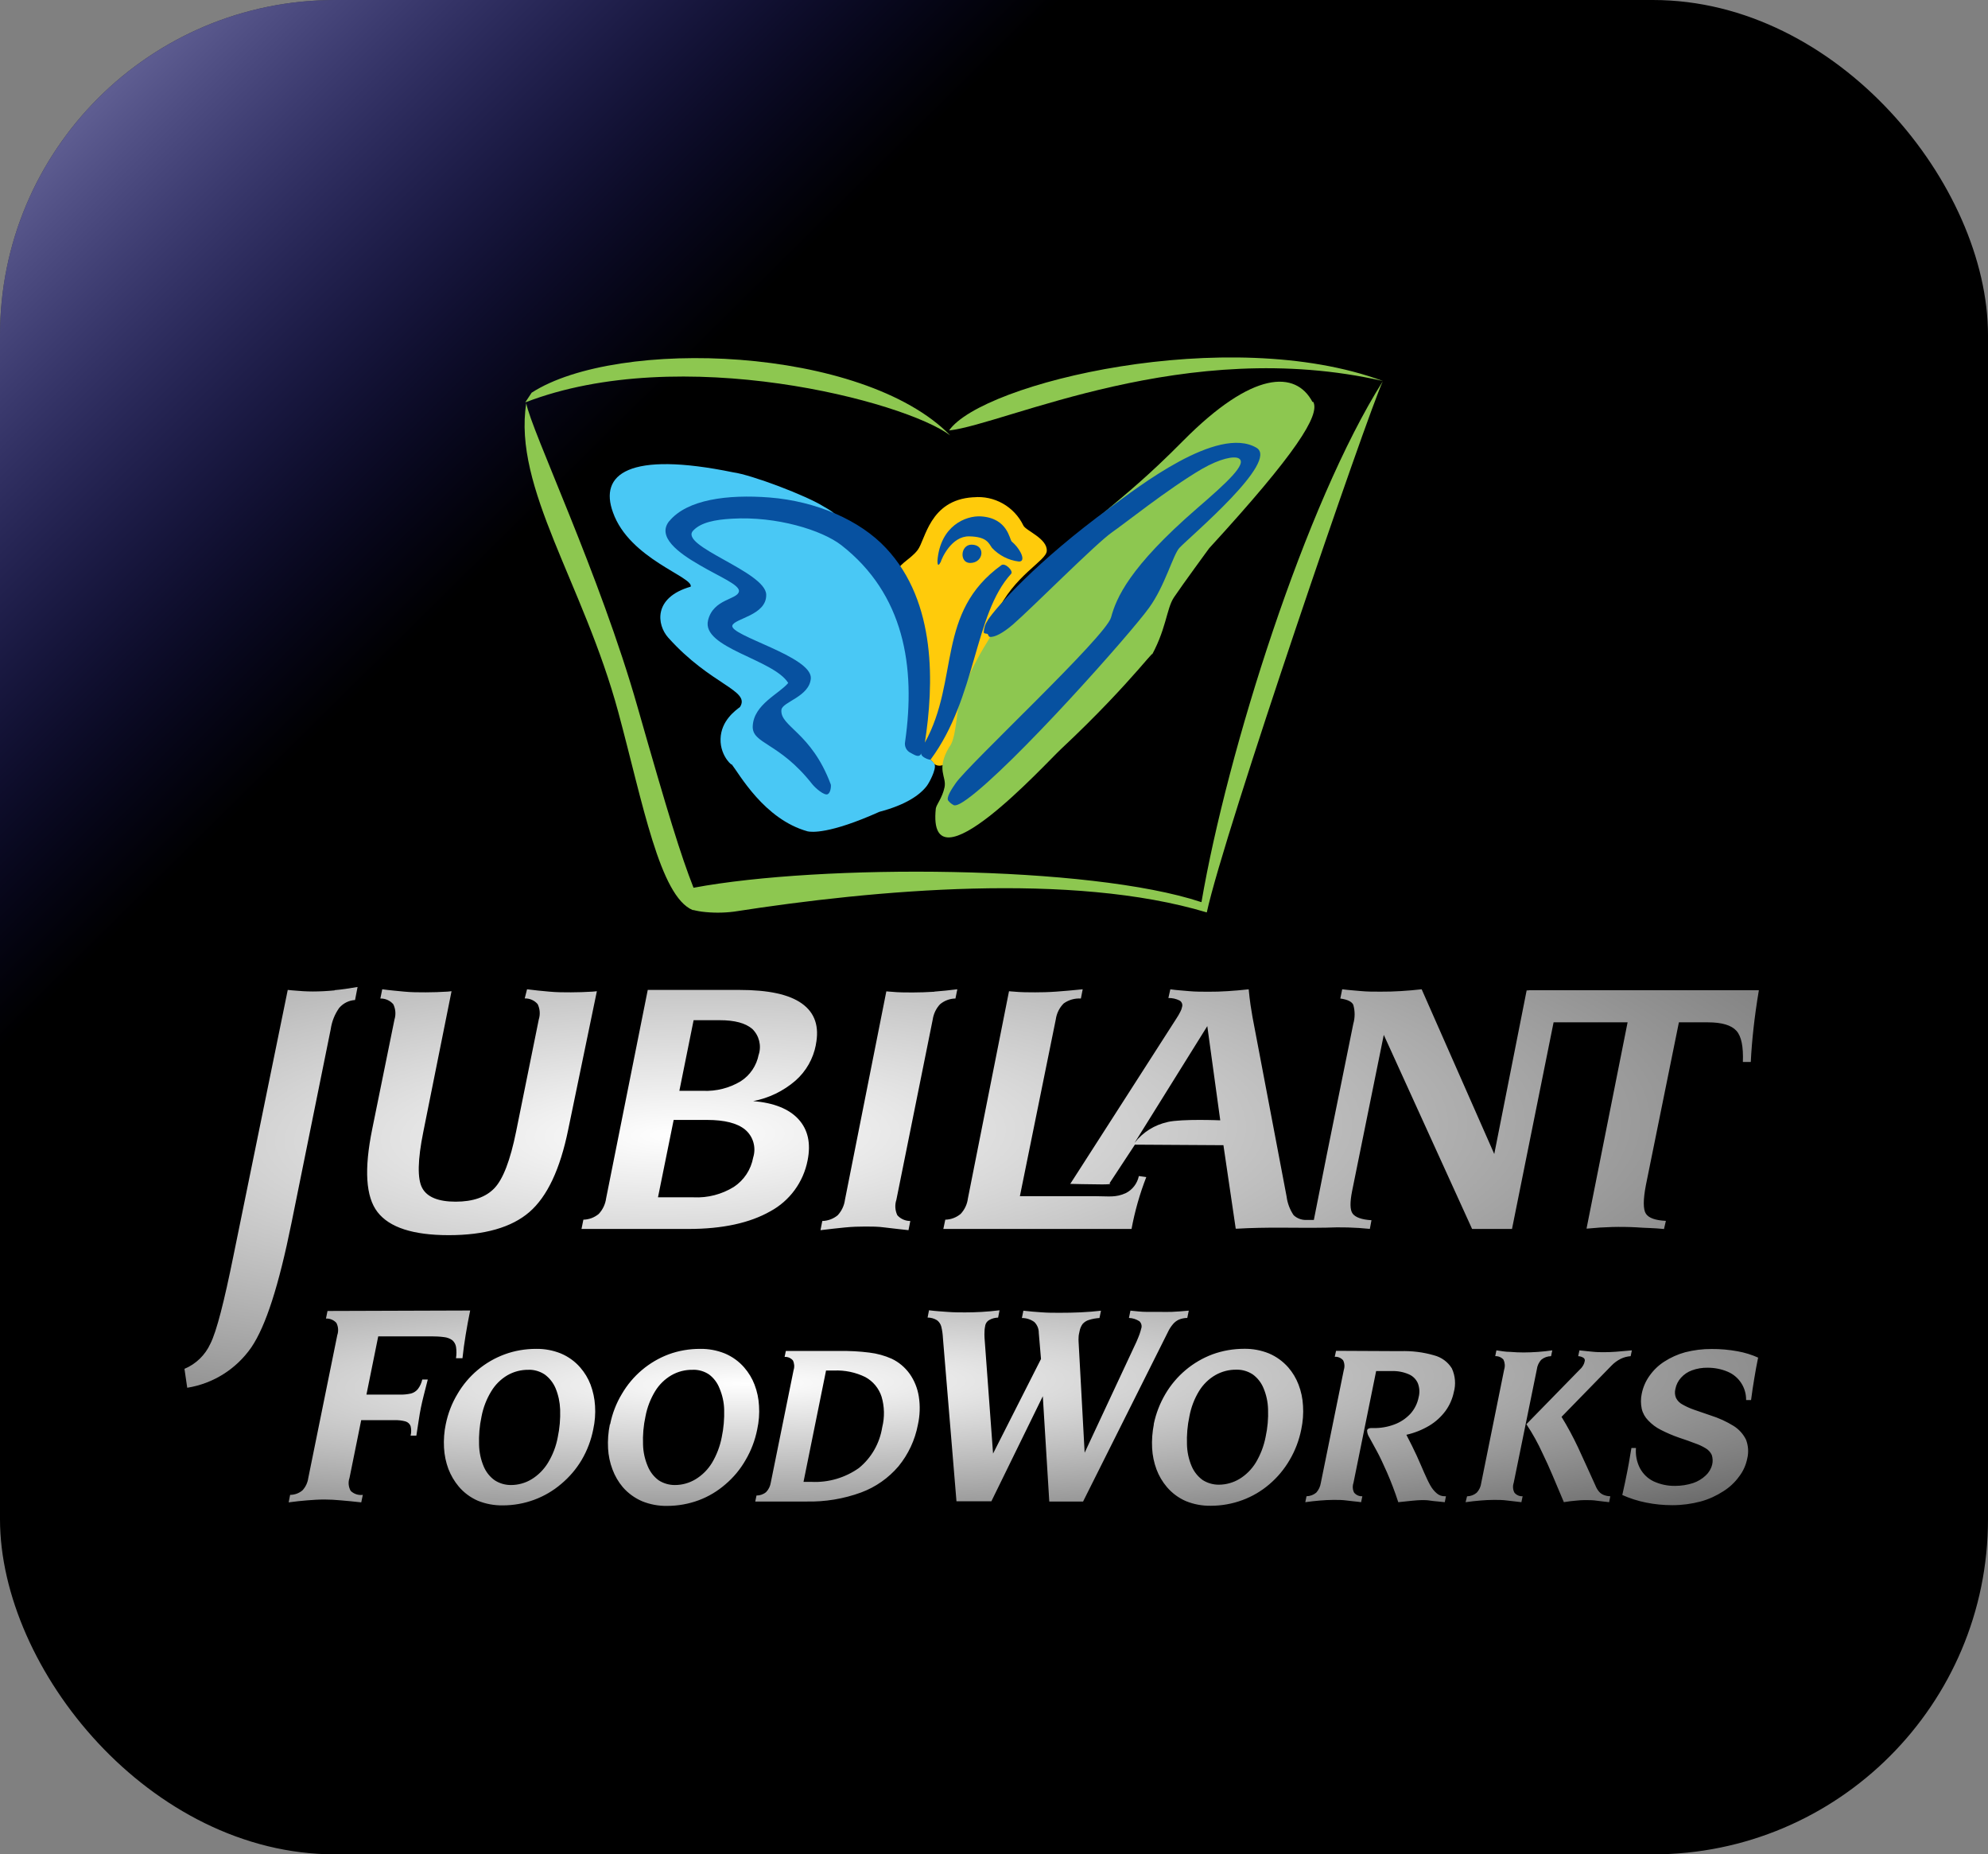 <svg width="89" height="83" viewBox="0 0 89 83" fill="none" xmlns="http://www.w3.org/2000/svg">
<rect x="0" y="0" width="89" height="83" fill="#808080" stroke="none"/>
<rect width="89" height="83" rx="15" fill="black"/>
<rect width="89" height="83" rx="15" fill="url(#paint0_linear_7124_1152)"/>
<g clip-path="url(#clip0_7124_1152)">
<path d="M23.801 17.577C27.628 15.104 38.625 15.489 42.542 19.49C40.512 17.959 30.478 15.32 23.514 18.012" fill="#8DC750"/>
<path d="M42.489 19.268C43.959 17.139 54.997 14.49 61.914 17.054C53.098 15.036 45.035 18.979 42.489 19.268Z" fill="#8DC750"/>
<path d="M31.046 39.729C30.466 38.243 29.933 36.517 28.544 31.652C26.865 25.739 23.78 19.259 23.56 18.047C22.96 21.843 26.123 26.115 27.683 31.886C28.785 35.974 29.538 40.117 31.011 40.734H31.052L31.122 40.751C31.214 40.772 31.307 40.789 31.411 40.804C31.893 40.865 32.38 40.865 32.861 40.804C39.184 39.82 48.001 39.028 54.026 40.839C54.797 37.27 61.207 18.57 61.906 17.066C58.45 22.529 54.948 33.617 53.788 40.38C48.769 38.713 36.758 38.666 31.049 39.735" fill="#8DC750"/>
<path d="M43.586 22.258C44.517 22.17 45.407 22.675 45.815 23.522C45.92 23.753 46.903 24.106 46.862 24.664C46.833 25.111 45.398 25.744 44.609 27.456C44.54 27.596 44.389 27.727 44.345 28.624C44.183 29.278 43.968 29.914 43.699 30.531C42.87 32.113 43.032 33.375 42.754 33.769C42.275 34.447 41.884 34.289 41.785 34.146C41.582 33.854 41.252 33.883 41.121 33.594C41.095 33.322 41.09 33.051 41.098 32.779C41.098 32.677 41.116 32.569 41.124 32.464C41.133 32.359 41.124 32.251 41.124 32.142C41.156 31.851 41.217 31.558 41.249 31.267V30.39C41.249 30.3 41.249 30.224 41.223 30.145C41.197 30.066 41.185 30.005 41.168 29.938C41.148 29.827 41.136 29.716 41.11 29.605C41.069 29.45 41.037 29.295 41.014 29.138C41.017 29.027 41.032 28.913 41.058 28.805C41.058 28.609 41.04 28.422 41.04 28.221V27.891C41.046 27.815 41.046 27.742 41.04 27.666C41.017 27.587 40.985 27.511 40.945 27.441C40.895 27.336 40.881 27.216 40.84 27.111L40.765 26.988C40.715 26.91 40.675 26.828 40.637 26.743C40.562 26.562 40.301 25.981 40.211 25.669C40.101 25.292 40.727 25.084 41.081 24.62C41.435 24.156 41.611 22.383 43.554 22.258" fill="#FFCB0B"/>
<path d="M32.826 21.142C33.638 21.25 36.108 22.182 36.885 22.678C37.01 22.745 37.134 22.822 37.25 22.903C37.476 23.078 37.706 23.257 37.923 23.446L38.303 23.823C38.425 23.934 38.575 24.01 38.703 24.115L38.825 24.249C38.946 24.369 39.062 24.495 39.17 24.626C39.233 24.728 39.294 24.833 39.346 24.942L39.462 25.117C39.503 25.175 39.52 25.245 39.561 25.306C39.602 25.368 39.645 25.432 39.689 25.499L39.79 25.686C39.836 25.753 39.883 25.82 39.932 25.885C39.981 25.949 40.008 26.048 40.045 26.133C40.092 26.194 40.135 26.259 40.173 26.326C40.222 26.434 40.251 26.548 40.292 26.664C40.332 26.781 40.367 26.81 40.399 26.883C40.431 26.956 40.466 27.108 40.5 27.219L40.576 27.409C40.611 27.523 40.625 27.645 40.654 27.759C40.671 27.818 40.689 27.876 40.703 27.938C40.718 27.999 40.732 28.087 40.744 28.16C40.755 28.233 40.813 28.387 40.843 28.504C40.871 28.621 40.869 28.697 40.883 28.796C40.898 28.895 40.953 28.992 40.979 29.088C41.005 29.184 40.996 29.231 41.008 29.301C41.028 29.424 41.069 29.538 41.089 29.652C41.109 29.765 41.124 29.841 41.138 29.944C41.153 30.046 41.196 30.145 41.208 30.259C41.217 30.402 41.217 30.545 41.208 30.688C41.208 30.802 41.124 31.766 41.072 32.148C41.072 32.148 41.04 32.899 41.037 33.165C40.99 33.349 41.019 33.541 41.115 33.705C41.115 33.719 41.19 33.681 41.205 33.705C41.405 33.871 41.718 33.997 41.819 34.178C41.831 34.193 41.84 34.207 41.846 34.225C41.912 34.447 41.605 35.031 41.486 35.185C41.173 35.588 40.556 36.023 39.37 36.336C37.117 37.346 36.32 37.244 36.16 37.212C34.215 36.675 33.104 34.651 32.739 34.184C32.875 34.359 32.234 33.892 32.258 33.071C32.281 32.251 32.93 31.798 33.127 31.646C33.612 30.89 31.826 30.677 29.912 28.536C29.416 27.981 29.216 26.749 30.921 26.259C31.06 25.823 28.181 25.026 27.442 22.935C26.819 21.23 28.129 20.176 32.826 21.142Z" fill="#49C8F5"/>
<path d="M58.794 17.989C59.101 18.573 58.035 20.285 54.138 24.534C54.158 24.504 52.911 26.207 52.558 26.735C52.204 27.264 52.227 28.213 51.433 29.556C52.047 28.52 50.853 30.388 47.496 33.531C46.823 34.155 41.497 40.022 41.894 36.197C41.914 36.013 42.184 35.726 42.286 35.236C42.387 34.745 41.894 34.465 42.489 33.446C42.779 33.119 42.807 32.102 42.915 31.627C43.251 30.137 44.115 28.838 44.944 27.559C45.205 27.17 45.498 26.8 45.814 26.455C49.134 22.796 49.818 22.91 52.958 19.739C56.098 16.567 58.011 16.585 58.756 17.987" fill="#8DC750"/>
<path d="M29.962 23.327C30.759 22.357 32.571 22.121 34.447 22.267C36.552 22.433 38.506 23.289 39.666 24.533C41.95 26.968 41.8 30.68 41.405 33.24C42.962 30.414 41.892 27.418 44.832 25.295C45.001 25.175 45.383 25.561 45.267 25.683C43.603 27.5 43.719 31.217 41.669 33.988C41.626 34.049 41.159 33.857 41.255 33.696C41.162 33.947 40.965 33.801 40.765 33.696C40.576 33.606 40.478 33.398 40.521 33.194C41.002 29.839 40.475 26.594 37.665 24.401C36.795 23.727 34.766 23.099 32.777 23.216C32.023 23.257 31.383 23.379 31.038 23.744C30.353 24.436 34.27 25.578 34.302 26.612C34.331 27.543 32.882 27.675 32.786 27.999C32.655 28.451 36.337 29.377 36.3 30.355C36.248 31.188 35.015 31.413 34.983 31.772C34.911 32.522 36.32 32.765 37.193 35.112C37.213 35.171 37.193 35.489 37.048 35.55C36.903 35.612 36.52 35.296 36.355 35.089C34.873 33.206 33.656 33.305 33.699 32.493C33.748 31.526 34.885 31.056 35.288 30.569C34.627 29.503 31.394 29.003 31.699 27.762C31.936 26.796 33.018 26.846 33.081 26.472C33.128 26.18 32.212 25.815 31.342 25.304C30.348 24.737 29.394 24.016 29.965 23.318" fill="#0751A0"/>
<path d="M44.212 27.768C44.597 27.184 46.383 25.14 49.72 22.704C50.938 21.811 54.513 19.022 56.25 20.041C57.285 20.649 53.316 23.981 52.802 24.521C52.512 24.836 52.156 26.223 51.44 27.207C50.613 28.358 45.383 34.251 43.298 35.766C43.072 35.927 42.797 36.105 42.681 36.029C42.594 35.982 42.516 35.918 42.455 35.839C42.339 35.711 42.623 35.287 42.782 35.06C43.342 34.23 49.509 28.492 49.741 27.634C49.973 26.775 50.547 25.391 53.597 22.748C54.904 21.618 55.881 20.733 55.447 20.512C55.246 20.409 54.638 20.512 53.803 20.993C52.304 21.869 50.257 23.505 49.799 23.814C49.091 24.299 46.204 27.21 45.348 27.952C44.905 28.332 44.525 28.536 44.31 28.504C44.252 28.504 44.252 28.408 44.212 28.378C44.171 28.349 44.061 28.378 44.041 28.305C44.047 28.113 44.107 27.926 44.221 27.768" fill="#0751A0"/>
<path d="M43.496 24.378C44.137 24.378 44.047 25.198 43.432 25.198C42.942 25.198 42.994 24.378 43.496 24.378Z" fill="#0751A0"/>
<path d="M42.107 25.175C42.156 24.997 42.594 23.989 43.394 24.007C44.194 24.024 44.264 24.322 44.409 24.521C44.728 24.863 45.154 25.079 45.615 25.134C45.835 25.134 45.789 24.912 45.688 24.722C45.589 24.538 45.456 24.375 45.296 24.241C45.192 24.156 45.128 23.192 43.919 23.113C43.235 23.07 42.095 23.537 41.968 25.096C41.968 25.251 41.991 25.388 42.107 25.163" fill="#0751A0"/>
<path d="M68.43 44.328H68.346L66.896 51.652L63.646 44.279C63.341 44.316 63.025 44.34 62.721 44.36C62.416 44.381 62.106 44.386 61.802 44.386C61.497 44.386 61.205 44.386 60.932 44.36C60.66 44.334 60.367 44.316 60.088 44.279L60.004 44.693C60.323 44.737 60.512 44.828 60.584 44.971C60.665 45.251 60.665 45.549 60.584 45.829L59.398 51.684L58.819 54.604H58.592C58.549 54.607 58.508 54.607 58.465 54.604C58.262 54.607 58.062 54.531 57.914 54.391C57.743 54.14 57.636 53.851 57.598 53.55L56.073 45.525L55.986 44.991C55.957 44.792 55.928 44.553 55.902 44.281C55.574 44.319 55.264 44.343 54.959 44.363C54.655 44.384 54.38 44.389 54.107 44.389C53.835 44.389 53.51 44.389 53.237 44.363C52.965 44.337 52.657 44.319 52.394 44.281L52.307 44.67C52.481 44.667 52.655 44.705 52.811 44.784C52.91 44.842 52.956 44.965 52.918 45.076C52.904 45.146 52.881 45.213 52.846 45.277C52.797 45.379 52.739 45.476 52.678 45.569C52.678 45.569 47.842 53.109 47.914 52.989C47.914 52.989 48.798 53.013 49.332 53.013C49.865 53.013 49.671 52.963 49.671 52.963L50.808 51.234L54.771 51.258L55.322 54.995C55.345 54.992 55.368 54.992 55.392 54.995C56.026 54.957 56.65 54.949 57.285 54.949C57.92 54.949 58.642 54.963 59.358 54.949C60.013 54.919 60.671 54.937 61.326 55.004L61.399 54.616C60.961 54.59 60.683 54.487 60.558 54.324C60.433 54.16 60.433 53.81 60.532 53.31L61.95 46.32L65.904 55.007H67.69L69.552 45.759H72.865L71.027 54.989H71.085C71.807 54.916 72.532 54.896 73.257 54.934C73.637 54.966 74.048 54.96 74.495 55.01L74.579 54.645C74.112 54.622 73.814 54.519 73.686 54.327C73.558 54.134 73.558 53.702 73.686 53.036L75.162 45.759H76.463C77.09 45.759 77.51 45.888 77.736 46.136C77.962 46.384 78.052 46.854 78.026 47.534H78.38C78.403 47.056 78.444 46.556 78.502 46.031C78.56 45.505 78.638 44.941 78.742 44.322H68.453M52.278 50.221C51.689 50.346 51.164 50.676 50.793 51.153L54.049 45.928L54.629 50.145C54.629 50.145 52.91 50.072 52.266 50.221M50.985 52.639C50.915 52.969 50.703 53.249 50.405 53.401C49.944 53.611 49.639 53.541 49.08 53.541H45.659L47.265 45.633C47.303 45.359 47.427 45.105 47.621 44.912C47.845 44.752 48.117 44.676 48.39 44.693L48.471 44.279C48.042 44.325 47.648 44.357 47.291 44.384C46.934 44.41 46.621 44.416 46.346 44.416C46.07 44.416 45.705 44.416 45.386 44.384C45.311 44.384 45.244 44.369 45.172 44.366L43.331 53.646C43.299 53.906 43.183 54.146 43.006 54.335C42.812 54.496 42.571 54.587 42.319 54.592L42.232 55.007H50.657C50.805 54.213 51.025 53.436 51.318 52.685L50.985 52.639ZM41.834 44.389C41.498 44.41 41.17 44.422 40.857 44.422C40.544 44.422 40.217 44.422 39.892 44.389C39.825 44.389 39.75 44.375 39.68 44.372L37.828 53.699C37.796 53.959 37.68 54.201 37.503 54.394C37.309 54.554 37.065 54.645 36.813 54.651L36.732 55.062C37.135 55.013 37.503 54.972 37.828 54.94C38.152 54.908 38.457 54.899 38.735 54.899C39.013 54.899 39.315 54.899 39.605 54.94C39.895 54.981 40.28 55.013 40.672 55.062L40.753 54.651C40.533 54.651 40.321 54.56 40.173 54.394C40.069 54.178 40.054 53.927 40.13 53.699L41.756 45.636C41.794 45.379 41.907 45.14 42.084 44.95C42.278 44.787 42.522 44.696 42.774 44.693L42.858 44.279C42.504 44.325 42.159 44.357 41.826 44.384M36.523 46.764C36.688 45.946 36.482 45.336 35.905 44.921C35.328 44.506 34.398 44.308 33.09 44.308H28.999L27.135 53.638C27.1 53.9 26.984 54.143 26.805 54.335C26.61 54.496 26.37 54.587 26.117 54.592L26.033 55.007H30.82C32.345 55.007 33.563 54.741 34.482 54.219C35.352 53.751 35.966 52.913 36.155 51.938C36.308 51.176 36.172 50.563 35.749 50.098C35.325 49.634 34.65 49.362 33.719 49.284C34.418 49.152 35.068 48.837 35.607 48.373C36.085 47.955 36.407 47.388 36.526 46.764M33.719 51.809C33.621 52.35 33.308 52.826 32.85 53.127C32.31 53.459 31.684 53.623 31.052 53.591H29.457L30.159 50.127H31.652C32.435 50.127 33.006 50.271 33.357 50.56C33.719 50.863 33.861 51.357 33.719 51.809ZM33.966 47.199C33.873 47.695 33.58 48.13 33.157 48.399C32.65 48.703 32.067 48.849 31.478 48.825H30.414L31.052 45.663H32.212C32.893 45.663 33.371 45.791 33.679 46.054C33.983 46.349 34.096 46.793 33.969 47.199M26.721 44.366L26.544 44.384C26.207 44.404 25.877 44.416 25.558 44.416C25.239 44.416 24.914 44.416 24.584 44.384C24.253 44.352 23.928 44.325 23.595 44.279L23.491 44.69C23.711 44.681 23.926 44.775 24.07 44.944C24.175 45.157 24.192 45.406 24.12 45.633L23.105 50.65C22.847 51.926 22.525 52.77 22.14 53.176C21.757 53.582 21.177 53.786 20.4 53.786C19.623 53.786 19.121 53.582 18.901 53.173C18.681 52.764 18.695 51.923 18.953 50.65L20.215 44.366L20.038 44.384C19.701 44.404 19.374 44.416 19.061 44.416C18.747 44.416 18.414 44.416 18.095 44.384C17.776 44.352 17.443 44.325 17.112 44.279L17.028 44.693C17.248 44.687 17.463 44.781 17.608 44.95C17.712 45.163 17.73 45.409 17.66 45.633L16.66 50.554C16.3 52.335 16.37 53.565 16.901 54.251C17.431 54.937 18.486 55.285 20.09 55.285C21.693 55.285 22.902 54.94 23.699 54.251C24.497 53.562 25.077 52.335 25.439 50.554L26.721 44.366ZM14.984 44.328C14.648 44.36 14.323 44.378 14.004 44.378C13.735 44.378 13.424 44.36 13.085 44.328L12.882 44.308L10.444 56.242C10.041 58.228 9.699 59.592 9.418 60.144C9.186 60.652 8.771 61.055 8.258 61.268L8.382 62.115C9.542 61.931 10.577 61.279 11.25 60.31C11.902 59.352 12.482 57.542 13.053 54.721L14.807 46.06C14.857 45.718 14.987 45.391 15.187 45.111C15.367 44.903 15.622 44.775 15.895 44.76L16.008 44.176C15.654 44.238 15.309 44.29 14.973 44.319" fill="url(#paint1_radial_7124_1152)"/>
<path d="M14.662 58.678L14.593 59.019C14.77 59.008 14.941 59.081 15.06 59.212C15.147 59.381 15.161 59.577 15.1 59.758L13.801 66.156C13.772 66.363 13.682 66.556 13.54 66.708C13.387 66.837 13.19 66.909 12.989 66.909L12.923 67.245C13.213 67.207 13.482 67.175 13.746 67.155C14.01 67.134 14.271 67.117 14.523 67.117C14.775 67.117 14.987 67.131 15.263 67.155C15.538 67.178 15.842 67.207 16.173 67.245L16.242 66.909C16.045 66.936 15.845 66.871 15.7 66.731C15.599 66.553 15.579 66.34 15.648 66.147L16.17 63.566H17.666C17.831 63.56 17.994 63.578 18.153 63.621C18.258 63.651 18.345 63.73 18.382 63.832C18.417 63.972 18.417 64.118 18.382 64.258H18.64C18.675 64.01 18.713 63.782 18.745 63.575C18.776 63.367 18.808 63.175 18.843 63.008C18.878 62.842 18.916 62.666 18.971 62.453C19.026 62.24 19.084 62.004 19.151 61.747H18.904C18.872 61.898 18.805 62.042 18.713 62.167C18.634 62.267 18.524 62.34 18.402 62.372C18.234 62.41 18.06 62.427 17.889 62.421H16.405L16.933 59.814H19.307C19.501 59.814 19.696 59.822 19.887 59.849C20.017 59.863 20.142 59.91 20.249 59.986C20.336 60.062 20.394 60.164 20.415 60.278C20.441 60.447 20.441 60.622 20.415 60.792H20.704C20.739 60.456 20.789 60.106 20.847 59.749C20.905 59.393 20.971 59.031 21.049 58.657M19.959 63.73C19.884 64.083 19.858 64.445 19.878 64.804C19.896 65.128 19.962 65.449 20.075 65.753C20.186 66.039 20.342 66.305 20.539 66.539C20.771 66.813 21.064 67.029 21.392 67.172C21.745 67.315 22.125 67.385 22.505 67.38C22.989 67.38 23.471 67.295 23.923 67.126C24.363 66.962 24.772 66.723 25.129 66.416C25.488 66.115 25.796 65.756 26.036 65.353C26.286 64.93 26.462 64.465 26.558 63.981C26.634 63.633 26.663 63.277 26.639 62.921C26.619 62.596 26.552 62.281 26.439 61.977C26.332 61.694 26.173 61.434 25.975 61.206C25.738 60.932 25.439 60.719 25.106 60.579C24.755 60.438 24.378 60.368 24.001 60.374C23.52 60.374 23.044 60.453 22.592 60.62C21.705 60.947 20.96 61.572 20.481 62.392C20.229 62.81 20.052 63.271 19.956 63.75M23.659 61.309C23.917 61.303 24.169 61.379 24.384 61.519C24.601 61.677 24.769 61.893 24.874 62.141C24.998 62.442 25.065 62.763 25.077 63.09C25.091 63.508 25.056 63.925 24.969 64.334C24.894 64.74 24.743 65.128 24.529 65.479C24.346 65.776 24.097 66.028 23.801 66.209C23.52 66.381 23.198 66.469 22.87 66.469C22.612 66.469 22.36 66.395 22.145 66.255C21.928 66.101 21.76 65.887 21.655 65.639C21.525 65.333 21.456 65.006 21.447 64.673C21.432 64.246 21.467 63.823 21.557 63.405C21.632 63.005 21.78 62.623 21.992 62.275C22.169 61.98 22.418 61.732 22.714 61.557C23.004 61.39 23.331 61.306 23.665 61.312M27.303 63.753C27.231 64.106 27.202 64.468 27.222 64.827C27.239 65.152 27.306 65.473 27.422 65.776C27.529 66.063 27.683 66.328 27.88 66.562C28.118 66.837 28.417 67.053 28.75 67.196C29.104 67.339 29.484 67.409 29.863 67.403C30.348 67.403 30.829 67.318 31.284 67.149C31.722 66.985 32.125 66.743 32.478 66.436C32.838 66.13 33.142 65.765 33.377 65.353C33.627 64.93 33.803 64.465 33.899 63.981C33.975 63.633 34.004 63.277 33.98 62.921C33.963 62.596 33.896 62.278 33.78 61.977C33.673 61.694 33.514 61.434 33.316 61.206C33.079 60.932 32.78 60.719 32.447 60.579C32.096 60.438 31.719 60.368 31.342 60.374C30.861 60.374 30.385 60.453 29.933 60.62C29.055 60.95 28.315 61.577 27.84 62.392C27.587 62.81 27.411 63.271 27.315 63.75M31.017 61.309C31.275 61.303 31.528 61.376 31.742 61.519C31.954 61.677 32.116 61.893 32.212 62.141C32.339 62.442 32.412 62.763 32.42 63.09C32.432 63.508 32.397 63.925 32.31 64.334C32.232 64.737 32.084 65.125 31.873 65.479C31.69 65.776 31.441 66.028 31.142 66.209C30.864 66.378 30.542 66.469 30.214 66.469C29.956 66.469 29.701 66.398 29.484 66.255C29.269 66.095 29.101 65.879 28.999 65.627C28.869 65.321 28.796 64.994 28.788 64.661C28.77 64.235 28.808 63.808 28.898 63.394C28.973 62.994 29.121 62.611 29.333 62.264C29.513 61.971 29.762 61.729 30.055 61.557C30.345 61.39 30.672 61.306 31.006 61.312M35.181 60.468L35.126 60.733C35.268 60.725 35.404 60.783 35.497 60.891C35.563 61.023 35.575 61.18 35.529 61.32L34.508 66.355C34.485 66.515 34.412 66.667 34.299 66.784C34.178 66.886 34.024 66.939 33.867 66.939L33.812 67.207H36.108C36.941 67.225 37.77 67.088 38.553 66.801C39.199 66.562 39.773 66.159 40.222 65.633C40.663 65.096 40.962 64.457 41.092 63.773C41.185 63.356 41.2 62.926 41.133 62.503C41.075 62.138 40.936 61.791 40.724 61.49C40.515 61.201 40.24 60.967 39.918 60.815C39.602 60.675 39.266 60.582 38.921 60.541C38.48 60.485 38.036 60.462 37.593 60.468H35.181ZM36.981 61.344H37.338C37.822 61.323 38.303 61.423 38.738 61.636C39.083 61.823 39.344 62.135 39.466 62.512C39.599 62.959 39.608 63.434 39.495 63.887C39.382 64.603 39.011 65.251 38.454 65.706C37.836 66.144 37.091 66.363 36.337 66.328H35.972L36.981 61.344ZM41.591 58.645L41.527 58.973C41.675 58.973 41.82 59.013 41.948 59.092C42.043 59.162 42.113 59.267 42.142 59.384C42.182 59.551 42.206 59.723 42.214 59.895L42.82 67.196H44.383L46.685 62.494L46.975 67.207H48.488L52.289 59.615C52.347 59.489 52.423 59.373 52.513 59.267C52.585 59.18 52.678 59.11 52.782 59.063C52.901 59.016 53.026 58.99 53.153 58.99L53.22 58.663C52.93 58.689 52.687 58.71 52.463 58.718C52.24 58.727 52.052 58.718 51.883 58.718H51.318C51.101 58.718 50.866 58.689 50.608 58.663L50.541 58.99C50.709 58.996 50.872 59.048 51.011 59.139C51.101 59.224 51.133 59.355 51.089 59.472C51.072 59.539 51.051 59.618 51.017 59.714C50.982 59.811 50.935 59.927 50.877 60.059L48.558 65.023L48.288 60.074C48.282 59.995 48.282 59.919 48.288 59.84C48.288 59.761 48.312 59.676 48.329 59.592C48.349 59.472 48.396 59.361 48.465 59.262C48.544 59.174 48.642 59.11 48.755 59.078C48.906 59.031 49.062 59.002 49.222 58.993L49.289 58.666C48.999 58.701 48.688 58.724 48.378 58.739C48.068 58.754 47.761 58.759 47.45 58.759C47.14 58.759 46.911 58.759 46.639 58.739C46.366 58.718 46.094 58.701 45.815 58.666L45.749 58.993C45.949 58.993 46.146 59.054 46.308 59.174C46.436 59.303 46.508 59.478 46.505 59.659L46.604 60.827L44.458 65.061L44.076 59.878C44.07 59.781 44.07 59.682 44.076 59.586C44.076 59.489 44.096 59.399 44.111 59.311C44.137 59.212 44.2 59.13 44.29 59.081C44.412 59.013 44.545 58.978 44.684 58.975L44.748 58.648C44.458 58.684 44.186 58.707 43.934 58.721C43.681 58.736 43.435 58.742 43.209 58.742C42.983 58.742 42.704 58.742 42.438 58.721C42.171 58.701 41.89 58.686 41.6 58.648M51.657 63.747C51.588 64.1 51.559 64.462 51.579 64.822C51.596 65.146 51.663 65.467 51.776 65.771C51.883 66.057 52.04 66.323 52.237 66.556C52.472 66.831 52.762 67.047 53.093 67.19C53.446 67.333 53.823 67.403 54.203 67.397C54.687 67.397 55.168 67.312 55.623 67.143C56.064 66.98 56.473 66.74 56.83 66.433C57.189 66.127 57.496 65.759 57.734 65.35C57.984 64.927 58.16 64.462 58.256 63.978C58.329 63.63 58.358 63.274 58.334 62.918C58.317 62.593 58.25 62.275 58.134 61.974C58.027 61.691 57.87 61.431 57.673 61.203C57.433 60.932 57.137 60.716 56.803 60.576C56.453 60.435 56.076 60.365 55.699 60.371C55.218 60.371 54.739 60.453 54.287 60.617C53.403 60.947 52.658 61.572 52.176 62.389C51.927 62.81 51.75 63.268 51.651 63.747M55.357 61.306C55.615 61.3 55.867 61.376 56.082 61.516C56.296 61.671 56.461 61.881 56.563 62.126C56.691 62.427 56.76 62.748 56.769 63.075C56.786 63.493 56.748 63.91 56.659 64.319C56.58 64.725 56.432 65.111 56.221 65.464C56.038 65.762 55.789 66.013 55.493 66.194C55.212 66.363 54.89 66.454 54.562 66.454C54.304 66.454 54.052 66.381 53.835 66.241C53.62 66.083 53.452 65.87 53.348 65.625C53.217 65.318 53.148 64.991 53.139 64.658C53.124 64.232 53.159 63.808 53.249 63.391C53.324 62.991 53.469 62.608 53.681 62.261C53.861 61.969 54.11 61.723 54.406 61.551C54.696 61.385 55.023 61.3 55.357 61.306ZM59.813 60.462L59.755 60.728C59.897 60.719 60.033 60.777 60.129 60.885C60.196 61.017 60.207 61.174 60.161 61.315L59.132 66.372C59.108 66.536 59.036 66.688 58.926 66.81C58.804 66.912 58.65 66.968 58.491 66.971L58.436 67.237C58.659 67.204 58.879 67.181 59.091 67.163C59.303 67.146 59.506 67.134 59.703 67.134C59.9 67.134 60.097 67.134 60.3 67.163C60.503 67.193 60.718 67.204 60.935 67.237L60.99 66.971C60.848 66.98 60.712 66.918 60.622 66.81C60.552 66.676 60.544 66.515 60.593 66.372L61.608 61.367H62.292C62.559 61.358 62.822 61.405 63.066 61.51C63.249 61.586 63.397 61.732 63.475 61.913C63.553 62.115 63.565 62.334 63.51 62.541C63.457 62.818 63.327 63.075 63.139 63.283C62.941 63.493 62.698 63.657 62.428 63.756C62.127 63.87 61.808 63.925 61.486 63.919H61.373C61.332 63.919 61.292 63.931 61.254 63.949C61.228 63.966 61.208 63.992 61.202 64.024C61.205 64.135 61.242 64.243 61.303 64.337C61.384 64.486 61.495 64.69 61.637 64.947C61.779 65.204 61.927 65.531 62.092 65.899C62.283 66.337 62.451 66.781 62.599 67.237L63.217 67.172C63.394 67.155 63.547 67.143 63.669 67.143C63.791 67.143 63.878 67.143 64.046 67.169C64.214 67.196 64.426 67.204 64.681 67.237L64.733 66.971H64.684C64.553 66.974 64.426 66.93 64.327 66.845C64.208 66.746 64.113 66.626 64.037 66.492C63.95 66.34 63.86 66.147 63.762 65.925C63.663 65.704 63.559 65.447 63.428 65.163C63.298 64.88 63.139 64.562 62.962 64.22C63.324 64.138 63.669 64.001 63.988 63.811C64.269 63.642 64.513 63.42 64.71 63.157C64.893 62.906 65.02 62.62 65.084 62.316C65.183 61.96 65.151 61.583 64.997 61.247C64.817 60.955 64.53 60.748 64.2 60.663C63.71 60.52 63.202 60.459 62.692 60.476L59.813 60.462ZM65.612 67.237C65.838 67.204 66.055 67.181 66.267 67.163C66.478 67.146 66.681 67.134 66.879 67.134C67.076 67.134 67.273 67.134 67.479 67.163C67.685 67.193 67.893 67.204 68.111 67.237L68.166 66.971C68.024 66.98 67.888 66.918 67.798 66.81C67.728 66.676 67.716 66.515 67.766 66.372L68.801 61.297C68.821 61.13 68.891 60.976 69.007 60.856C69.128 60.757 69.282 60.704 69.439 60.701L69.494 60.441C69.07 60.503 68.644 60.532 68.218 60.535C68.012 60.535 67.809 60.526 67.609 60.509C67.406 60.509 67.2 60.471 66.992 60.441L66.939 60.701C67.079 60.693 67.215 60.751 67.308 60.856C67.374 60.993 67.386 61.151 67.34 61.297L66.313 66.375C66.293 66.539 66.223 66.693 66.11 66.813C65.989 66.915 65.835 66.971 65.678 66.974L65.612 67.237ZM70.001 67.237C70.201 67.204 70.378 67.181 70.537 67.169C70.674 67.155 70.813 67.143 70.949 67.143C71.138 67.143 71.32 67.143 71.5 67.172C71.68 67.201 71.859 67.21 72.039 67.237L72.091 66.971C71.993 66.971 71.894 66.95 71.802 66.915C71.72 66.883 71.645 66.834 71.587 66.766C71.52 66.685 71.465 66.594 71.427 66.495C71.138 65.867 70.885 65.292 70.642 64.775C70.421 64.308 70.178 63.855 69.908 63.417L72.138 61.13C72.26 61.002 72.402 60.897 72.561 60.818C72.7 60.751 72.848 60.713 73.002 60.701L73.057 60.441C72.784 60.468 72.544 60.488 72.341 60.503C72.138 60.517 71.964 60.523 71.822 60.523C71.68 60.523 71.491 60.523 71.306 60.503C71.12 60.482 70.917 60.468 70.709 60.441L70.653 60.701C70.737 60.704 70.822 60.73 70.894 60.777C70.943 60.812 70.964 60.877 70.943 60.935C70.932 60.996 70.909 61.057 70.877 61.113C70.839 61.177 70.796 61.236 70.74 61.285L68.334 63.747C68.612 64.162 68.856 64.603 69.062 65.058C69.352 65.642 69.642 66.366 70.013 67.237M78.728 60.774C78.429 60.637 78.113 60.541 77.789 60.482C77.406 60.412 77.017 60.377 76.629 60.38C76.229 60.377 75.832 60.427 75.443 60.526C75.11 60.617 74.794 60.76 74.504 60.947C74.246 61.113 74.022 61.329 73.846 61.58C73.674 61.82 73.556 62.094 73.498 62.383C73.451 62.605 73.451 62.833 73.498 63.055C73.544 63.254 73.645 63.434 73.788 63.578C73.947 63.747 74.135 63.89 74.344 63.995C74.611 64.132 74.886 64.252 75.171 64.349C75.437 64.436 75.672 64.521 75.869 64.597C76.043 64.655 76.209 64.731 76.365 64.827C76.481 64.895 76.574 64.997 76.632 65.119C76.678 65.26 76.687 65.409 76.652 65.552C76.606 65.741 76.504 65.911 76.362 66.042C76.2 66.194 76.008 66.311 75.797 66.381C75.536 66.466 75.263 66.507 74.991 66.507C74.657 66.512 74.327 66.442 74.025 66.302C73.767 66.177 73.556 65.972 73.419 65.718C73.274 65.438 73.213 65.122 73.24 64.81H73.037C72.987 65.102 72.95 65.33 72.918 65.508C72.886 65.686 72.866 65.8 72.848 65.876L72.752 66.349C72.715 66.518 72.674 66.711 72.628 66.915C72.967 67.067 73.324 67.181 73.689 67.254C74.078 67.333 74.472 67.371 74.866 67.371C75.298 67.371 75.727 67.315 76.142 67.204C76.501 67.105 76.841 66.95 77.154 66.746C77.429 66.574 77.67 66.349 77.861 66.083C78.041 65.85 78.163 65.575 78.221 65.286C78.29 65.006 78.27 64.711 78.168 64.442C78.044 64.188 77.852 63.975 77.615 63.826C77.29 63.624 76.942 63.467 76.58 63.353L75.843 63.099C75.663 63.037 75.489 62.959 75.324 62.865C75.2 62.801 75.098 62.699 75.034 62.573C74.979 62.445 74.971 62.301 75.005 62.167C75.04 61.98 75.13 61.805 75.257 61.665C75.391 61.516 75.559 61.402 75.748 61.335C75.971 61.253 76.209 61.215 76.446 61.218C76.756 61.218 77.064 61.276 77.351 61.399C77.855 61.612 78.18 62.115 78.171 62.666H78.392C78.435 62.337 78.484 62.012 78.537 61.697C78.589 61.382 78.644 61.072 78.708 60.771" fill="url(#paint2_radial_7124_1152)"/>
</g>
<defs>
<linearGradient id="paint0_linear_7124_1152" x1="3" y1="44" x2="-30.427" y2="10.203" gradientUnits="userSpaceOnUse">
<stop stop-color="#2F2BFF" stop-opacity="0"/>
<stop offset="1" stop-color="white"/>
</linearGradient>
<radialGradient id="paint1_radial_7124_1152" cx="0" cy="0" r="1" gradientTransform="matrix(52.306 14.181 -55.769 15.076 30.247 50.837)" gradientUnits="userSpaceOnUse">
<stop stop-color="white"/>
<stop offset="1" stop-color="white" stop-opacity="0.3"/>
</radialGradient>
<radialGradient id="paint2_radial_7124_1152" cx="0" cy="0" r="1" gradientTransform="matrix(48.833 6.924 -52.066 7.36 33.452 61.897)" gradientUnits="userSpaceOnUse">
<stop stop-color="white"/>
<stop offset="1" stop-color="white" stop-opacity="0.3"/>
</radialGradient>
<clipPath id="clip0_7124_1152">
<rect width="70.484" height="51.406" fill="white" transform="translate(8.258 16)"/>
</clipPath>
</defs>
</svg>
